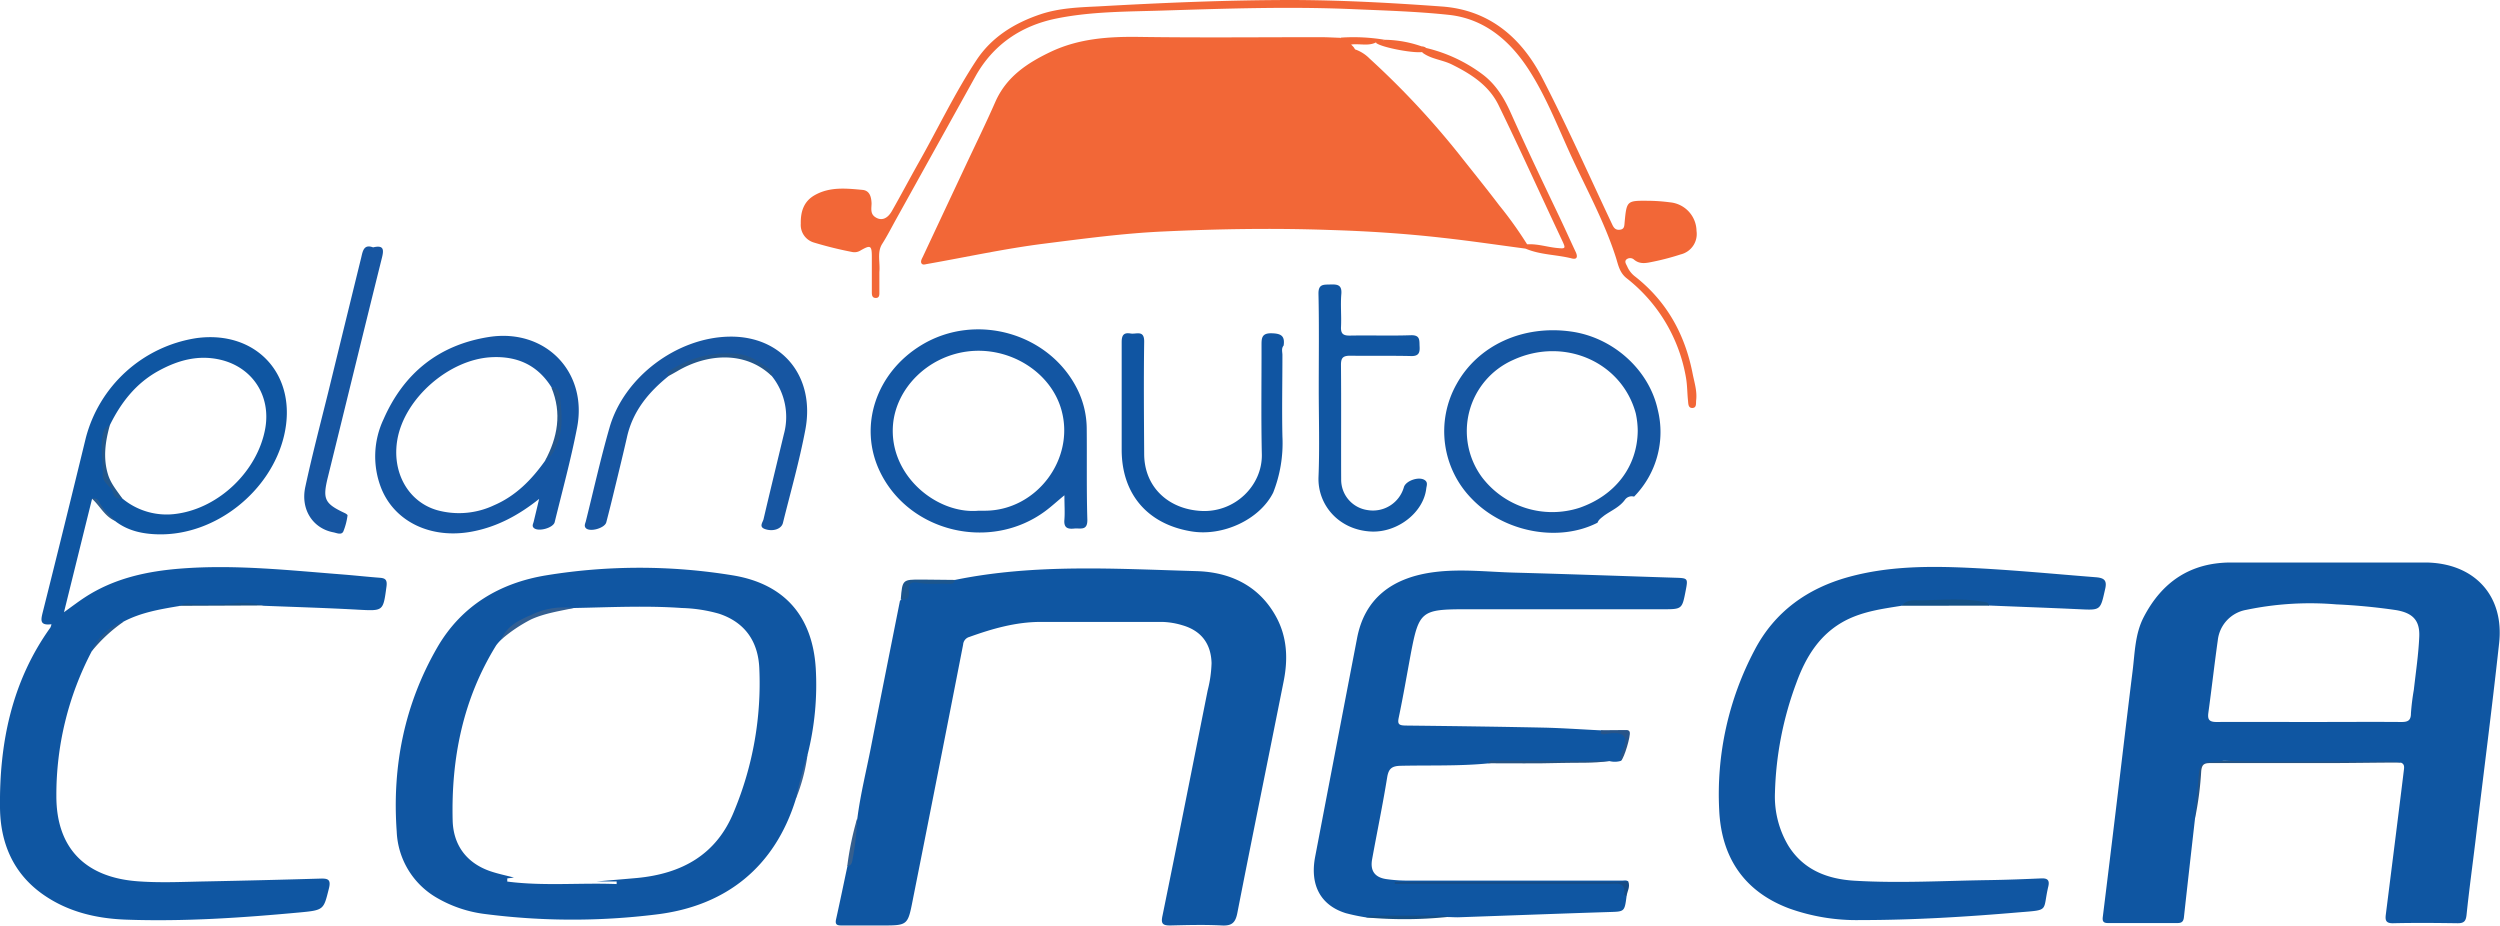 <svg xmlns="http://www.w3.org/2000/svg" viewBox="0 0 640 236.93"><defs><style>.cls-1{fill:#0f56a2;}.cls-2{fill:#1056a2;}.cls-3{fill:#1055a2;}.cls-4{fill:#1756a2;}.cls-5{fill:#1156a2;}.cls-6{fill:#255383;}.cls-7{fill:#164c86;}.cls-8{fill:#155186;}.cls-9{fill:#23568c;}.cls-10{fill:#185186;}.cls-11{fill:#1d568d;}.cls-12{fill:#154f84;}.cls-13{fill:#f26737;}.cls-14{fill:#275489;}.cls-15{fill:#27588d;}.cls-16{fill:#355f8e;}.cls-17{fill:#3a6496;}.cls-18{fill:#315e8d;}.cls-19{fill:#335f92;}.cls-20{fill:#22578c;}.cls-21{fill:#1356a3;}.cls-22{fill:#1556a2;}.cls-23{fill:#1556a3;}.cls-24{fill:#24578e;}</style></defs><title>coneca</title><g id="Layer_2" data-name="Layer 2"><g id="Layer_1-2" data-name="Layer 1"><path class="cls-1" d="M244.48,148.46c20.5-4.2,41.23-2.84,61.89-2.25,8.44.25,15.87,3.64,20.26,11.58,2.89,5.23,3.13,10.84,2,16.54-3.94,19.8-8,39.58-11.87,59.39-.48,2.46-1.38,3.33-3.94,3.2-4.4-.23-8.82-.11-13.23,0-1.88,0-2.45-.39-2-2.46,3.93-19.22,7.73-38.46,11.57-57.7a31.91,31.91,0,0,0,1-7c-.14-5-2.66-8.3-7.45-9.69a19.41,19.41,0,0,0-5.25-.86l-31,0c-6.38,0-12.39,1.72-18.31,3.85a2.18,2.18,0,0,0-1.59,1.95q-6.39,32.73-12.9,65.42c-1.28,6.49-1.28,6.49-8.05,6.49-3.4,0-6.79,0-10.18,0-1.13,0-1.71-.2-1.39-1.61,1-4.51,1.94-9.05,2.9-13.58,1.79-3.87,1.69-8.14,2.54-12.21.79-6.2,2.32-12.25,3.51-18.37,2.42-12.41,4.91-24.8,7.37-37.2,0-.15.18-.28.27-.42a2.89,2.89,0,0,0,1.31-2.05c.57-2.52,1-2.65,3.62-2.58C238.5,149,241.54,149.53,244.48,148.46Z"/><path class="cls-1" d="M349.76,234.86a50.47,50.47,0,0,1-5.2-1.08c-6.48-2-9.27-7.2-7.88-14.45q5.35-28,10.74-56c1.89-9.86,8.67-15.56,20.15-16.92,6.7-.8,13.39,0,20.08.18,13.74.37,27.47.87,41.2,1.31,3.27.1,3.3.13,2.68,3.33-.92,4.74-.92,4.74-5.9,4.74h-50.4c-11.39,0-12,.49-14.09,11.52-1,5.4-1.93,10.82-3.06,16.2-.35,1.66,0,2,1.65,2.05,11.79.13,23.58.28,35.36.53,4.91.11,9.81.46,14.72.7a12.25,12.25,0,0,0,4.17.38c2.11.08,2.63,1.06,2.3,2.9a22.61,22.61,0,0,1-1.33,4.53,5.37,5.37,0,0,1-2.92.06c-7.83.4-15.66.09-23.49.17a46.51,46.51,0,0,0-7.55.42c-7.43.72-14.9.45-22.36.61-2.31.05-3.15.69-3.52,3-1.13,7-2.59,14-3.85,20.95-.52,2.9.65,4.59,3.56,5.05a38.57,38.57,0,0,0,6.08.39q27.24,0,54.48,0c.49,0,1-.16,1.45.24a1.1,1.1,0,0,1-.86.47c-19.07-.26-38.15,0-57.22-.11-.25,0-.44-.12-.66-.06.88.05,1.76.07,2.65.07h51.38c3.65,0,3.65,0,4.29,3.32-.53,4.09-.53,4-4.49,4.12-12.9.41-25.8.9-38.7,1.35-.84,0-1.68-.05-2.52-.07C363.72,234.57,356.74,235.13,349.76,234.86Z"/><path class="cls-2" d="M486.83,155.07c-4.76.76-9.55,1.39-14,3.58-6.86,3.42-10.53,9.44-13,16.27a86.72,86.72,0,0,0-5.44,28,24.57,24.57,0,0,0,3.45,13.62c3.88,6.19,10,8.5,16.86,8.92,11.6.7,23.23,0,34.85-.16,4.32-.07,8.64-.24,13-.43,1.56-.07,2.2.41,1.82,2.05-1.51,6.38.42,6-7.31,6.62-13.61,1.17-27.22,2-40.88,2a51.09,51.09,0,0,1-18.21-3c-11.55-4.36-17.28-13.11-17.85-25.08a78.9,78.9,0,0,1,9.12-41.16c5.14-9.75,13.49-15.69,24-18.59,10-2.75,20.23-2.83,30.54-2.36,10.93.5,21.81,1.56,32.7,2.42,2.17.17,3,.76,2.42,3.1-1.21,5.39-1.1,5.36-6.66,5.09-7.71-.36-15.42-.63-23.13-.95-1.11-.84-2.47-.61-3.68-.65a154.83,154.83,0,0,0-17.5.21A2.51,2.51,0,0,0,486.83,155.07Z"/><path class="cls-3" d="M325.94,126.1C322.49,133,313,137.45,304.79,136c-11.06-1.89-17.6-9.54-17.64-20.76,0-9.22,0-18.45,0-27.68,0-1.84.6-2.48,2.32-2.18,1.4.24,3.48-1,3.44,2.1-.14,9.57-.06,19.14,0,28.7,0,8.45,6.15,14.18,14.6,14.62,8.67.46,15.69-6.56,15.52-14.49-.21-9.31-.06-18.62-.08-27.93,0-1.72,0-3.1,2.5-3.06s3.53.66,3.16,3.14c-.64.74-.31,1.62-.31,2.43,0,6.94-.15,13.88,0,20.81A34.61,34.61,0,0,1,325.94,126.1Z"/><path class="cls-4" d="M171.22,96.22c-5.2,4.17-9.28,9.08-10.74,15.81-1,4.37-2.06,8.72-3.12,13.07-.69,2.87-1.4,5.75-2.15,8.61-.4,1.52-4.25,2.58-5.25,1.47-.48-.53-.16-1.13,0-1.68,2-8,3.8-16.12,6.09-24.07,3.71-12.9,17.2-23,30.62-23.25s22.09,10.1,19.5,23.82c-1.51,8-3.77,15.93-5.74,23.87-.38,1.57-2.56,2.29-4.62,1.56-1.6-.57-.53-1.72-.34-2.53,1.69-7.24,3.46-14.47,5.19-21.7a16.74,16.74,0,0,0-3.13-15c-2.08-3.24-5.39-4.64-8.91-5a23.45,23.45,0,0,0-17,4.46A1.07,1.07,0,0,0,171.22,96.22Z"/><path class="cls-5" d="M337.6,99.42c0-8,.11-16.1-.07-24.15-.06-2.57,1.25-2.39,3-2.44s3.06,0,2.85,2.45c-.24,2.77.06,5.59-.08,8.38-.09,1.84.61,2.28,2.34,2.25,5.17-.1,10.35.09,15.52-.09,2.5-.09,2.17,1.37,2.26,2.91s-.22,2.47-2.18,2.42c-5.17-.13-10.35,0-15.53-.09-1.93,0-2.43.54-2.42,2.42.09,9.74,0,19.49.05,29.23a7.85,7.85,0,0,0,6.82,7.88,8.23,8.23,0,0,0,9.23-5.85c.48-1.72,4-2.88,5.42-1.78.78.59.39,1.42.31,2.12-.71,6.1-7.26,11.21-13.92,11-8.43-.31-13.95-6.83-13.66-14C337.84,114.51,337.6,107,337.6,99.42Z"/><path class="cls-4" d="M95.51,63.33c2.8-.67,2.78.62,2.25,2.72-4.65,18.69-9.21,37.41-13.83,56.12-1.38,5.59-.87,6.74,4.34,9.18.28.13.73.44.7.59a16.55,16.55,0,0,1-1.08,4.12c-.49,1-1.72.37-2.57.21-5.21-1-8.4-5.82-7.17-11.58C79.89,116.6,82,108.58,84,100.53q4.25-17.39,8.51-34.75C92.89,64.09,93.25,62.47,95.51,63.33Z"/><path class="cls-6" d="M561.94,209.42a83.6,83.6,0,0,1,.81-13.78c.14-1.19,1.39-1.34,2.2-1.17,2.76.58,5.52.11,8.26.16q16,.31,32,0c3,0,6,.52,9-.2.78-.19.39.44.33.79-6.09,0-12.18.12-18.27.13-10.16,0-20.31,0-30.47,0-1.58,0-2.12.38-2.29,2.07A82.67,82.67,0,0,1,561.94,209.42Z"/><path class="cls-7" d="M416.41,229.34c-.22-.11-.65-.26-.64-.33.51-3.41-1.94-2.73-3.81-2.73h-54.9v-.5H411.5c1.78,0,3.56-.08,5.33-.13C417.39,227,416.6,228.12,416.41,229.34Z"/><path class="cls-8" d="M486.83,155.07c1.4-1.83,3.65-1.32,5.33-1.37,5.18-.16,10.4-.59,15.58.35.68.13,1.38.08,1.44,1Z"/><path class="cls-9" d="M171.22,96.22c-.5-.39-.61-.74,0-1.16A26.74,26.74,0,0,1,188,90.51c3.55.14,6.32,2,9.06,4,.46.33,1,.93.42,1.68-6.84-6.5-16.66-5.59-24.1-1.17C172.69,95.41,172,95.81,171.22,96.22Z"/><path class="cls-10" d="M45.9,155.09c.35-1.43,1.49-1.39,2.56-1.25a39.57,39.57,0,0,0,10.31.1,19.5,19.5,0,0,1,6.51-.06A3.8,3.8,0,0,1,67.73,155Z"/><path class="cls-11" d="M244.48,148.46c-.16,1-.93,1.06-1.71,1-2.57-.16-5.15.26-7.74-.29-1.35-.28-2.72,0-2.36,2.09.26,1.52-.32,2.48-2.08,2.21.42-5.11.42-5.12,5.36-5.1C238.79,148.4,241.63,148.44,244.48,148.46Z"/><path class="cls-6" d="M381,195.4c.29-.92,1.08-.65,1.7-.65q14.67,0,29.34.06c-4.18.65-8.4.38-12.6.51C393.29,195.5,387.14,195.39,381,195.4Z"/><path class="cls-12" d="M349.76,234.86a1.87,1.87,0,0,1,1.41-.45c6.11,0,12.22,0,18.33,0a4.86,4.86,0,0,1,1.2.32A107.73,107.73,0,0,1,349.76,234.86Z"/><path class="cls-13" d="M390.55,63.65c-7.11-.94-14.21-2-21.34-2.78-9.59-1.09-19.22-1.71-28.88-2-14.25-.5-28.49-.27-42.71.4-10.12.47-20.2,1.83-30.27,3.1s-20,3.45-30,5.21c-.51.09-1.09.32-1.42-.12s0-1.13.28-1.65q5.43-11.58,10.87-23.16c2.58-5.5,5.28-11,7.71-16.53,2.84-6.49,8.2-10,14.27-12.89,7.15-3.36,14.71-3.89,22.51-3.78,15.51.23,31,.06,46.56.07,1.69,0,3.38.11,5.08.16a6.28,6.28,0,0,0,3.8,3A9.69,9.69,0,0,1,350.62,15a212.7,212.7,0,0,1,22.67,24.2c3.5,4.44,7.07,8.83,10.49,13.34A100.46,100.46,0,0,1,391,62.64,1.17,1.17,0,0,1,390.55,63.65Z"/><path class="cls-13" d="M225.12,69.64c0,1.63,0,3.32,0,5,0,.72.11,1.73-1.05,1.63-.89-.07-.88-.91-.88-1.58,0-3,0-5.93,0-8.9s-.34-3.12-2.81-1.72a2.94,2.94,0,0,1-2.18.45,98.79,98.79,0,0,1-9.84-2.43A4.69,4.69,0,0,1,205,57.25c-.06-3.07.75-5.72,3.62-7.32,3.86-2.16,8.05-1.7,12.16-1.32,1.83.16,2.27,1.73,2.34,3.42,0,1.2-.39,2.62.87,3.5,1.57,1.1,3.17.56,4.36-1.55,2.28-4,4.46-8.13,6.73-12.17,5-8.82,9.34-18,14.9-26.42,3.9-5.91,9.75-9.51,16.41-11.74,4.71-1.57,9.63-1.77,14.53-2C297.65.71,314.33,0,331.05,0c12.74.05,25.44.74,38.12,1.67,12.11.89,20.31,8,25.6,18.2,6.39,12.35,12.05,25.09,18,37.69.43.9.91,1.36,1.91,1.25,1.19-.13,1.14-1,1.22-1.88.53-5.55.54-5.58,6.08-5.53a45.07,45.07,0,0,1,5.57.4,7.47,7.47,0,0,1,6.76,7.33,5.37,5.37,0,0,1-4.06,6,64.55,64.55,0,0,1-6.85,1.82c-1.68.33-3.48.88-5.09-.49a1.5,1.5,0,0,0-1.9-.08c-.67.56-.09,1.27.16,1.84a6.46,6.46,0,0,0,2,2.56c8.15,6.39,12.8,14.87,14.75,24.9.44,2.23,1.17,4.43.9,6.76-.09.8.17,1.95-.95,2s-1.06-1.1-1.14-1.89c-.21-1.93-.18-3.9-.51-5.81a41.1,41.1,0,0,0-15.25-25.55c-1.81-1.46-2.12-3.47-2.69-5.24-3-9.41-7.81-18-11.87-26.93-3.18-7-6-14.14-10.11-20.65-4.87-7.75-11.53-13.58-20.84-14.57-8.06-.86-16.22-1.1-24.35-1.45-16.38-.72-32.73-.15-49.08.36-9,.28-18.17.22-27.08,2.05s-16.13,6.65-20.68,14.87Q239.57,37.81,229.47,56c-1.19,2.14-2.29,4.32-3.6,6.39C224.46,64.56,225.36,67.15,225.12,69.64Z"/><path class="cls-13" d="M390.55,63.65c0-.35,0-.71,0-1.06,2.73-.31,5.32.62,8,.89,2.24.22,2.34.19,1.37-1.88-5.45-11.55-10.69-23.2-16.29-34.68-2.47-5.07-7.06-8-12.05-10.46-2.37-1.15-5.1-1.32-7.29-2.88-.34-.4-1.07-.75-.56-1.39.33-.4.89-.31,1.31.08a39.11,39.11,0,0,1,14.72,6.94c3.42,2.67,5.46,6.2,7.14,10,4,8.94,8.22,17.75,12.43,26.57,1.38,2.91,2.69,5.84,4.06,8.75.52,1.12.4,2-1,1.63C398.46,65.16,394.32,65.27,390.55,63.65Z"/><path class="cls-13" d="M365,12.27c-.31,0-.78-.07-.9.09-.32.42.42.51.43.88-1.84.62-10.87-1.05-12.28-2.27.41-1.11,1.6-.1,2.17-.79A29.71,29.71,0,0,1,365,12.27Z"/><path class="cls-13" d="M354.46,10.18c-.55.72-1.42.42-2.13.64-2,1.07-4.21.29-6.44.58.45.49,1.09.94,1,1.74-1.75-.61-3.72-1-3.6-3.51A48.38,48.38,0,0,1,354.46,10.18Z"/><path class="cls-14" d="M415,194.75c-.47-1.25.26-2.25.69-3.32,1-2.53.11-3.83-2.58-3.77-.74,0-1.48.2-2.22.28s-1.42.08-1-1l6.32-.05c.43,0,.82,0,1,.53C417.49,188.37,415.82,194,415,194.75Z"/><path class="cls-15" d="M23.5,166.7A3.61,3.61,0,0,1,25,163c2.05-1.56,3.52-4.13,6.64-3.84A39.12,39.12,0,0,0,23.5,166.7Z"/><path class="cls-16" d="M219.44,209.48a67.28,67.28,0,0,1-1.16,10.4c-.15.74-.19,1.77-1.38,1.81A79.51,79.51,0,0,1,219.44,209.48Z"/><path class="cls-17" d="M203.73,204.52a25.31,25.31,0,0,1,3-11.32A46.21,46.21,0,0,1,203.73,204.52Z"/><path class="cls-18" d="M23.56,127.69a1.18,1.18,0,0,1,2.09,0c.9,2.2,2.82,3.65,3.9,5.7C26.82,132.26,25.62,129.52,23.56,127.69Z"/><path class="cls-1" d="M620.8,144H571.17c-10.37,0-17.69,4.93-22.39,14-2.24,4.33-2.25,9.15-2.84,13.83-1.47,11.83-2.85,23.68-4.28,35.52q-1.65,13.71-3.35,27.43c-.14,1.14.24,1.53,1.35,1.52q8.9,0,17.81,0c1.06,0,1.49-.41,1.61-1.46.93-8.49,1.9-17,2.86-25.45.15-3.28.6-6.53.84-9.8.33-4.43.55-4.42,5-4.62.6,0,1.16-.23,1.76-.21,12,.45,24,.08,36,.2,3,0,6-.24,9,.24,1.13.36.93,1.3.83,2.11-.68,5.62-1.39,11.24-2.09,16.86q-1.25,9.93-2.5,19.87c-.19,1.45-.09,2.35,1.86,2.31,5.51-.13,11-.08,16.54,0,1.63,0,2.09-.56,2.26-2.18.66-6.39,1.54-12.76,2.31-19.14,2-16.71,4.17-33.42,6-50.15C641.23,152.46,633.38,144.05,620.8,144ZM619.33,163c-.2,4.55-.88,9.08-1.39,13.61a59.06,59.06,0,0,0-.74,6c0,1.87-.82,2.23-2.47,2.22-7.88-.06-15.76,0-23.64,0h0c-7.88,0-15.76-.05-23.64,0-1.88,0-2.35-.61-2.11-2.36.85-6.19,1.55-12.41,2.42-18.6a8.87,8.87,0,0,1,7.3-7.75,79.89,79.89,0,0,1,23-1.4,150.7,150.7,0,0,1,15.41,1.48C617.56,156.92,619.52,158.72,619.33,163Z"/><path class="cls-2" d="M208.83,171.05c-.84-13.3-8-21.56-21.18-23.75a148,148,0,0,0-47.61-.05c-12,1.92-21.89,7.75-28.11,18.52-8.41,14.58-11.57,30.45-10.37,47.13a20.53,20.53,0,0,0,10.26,16.93A32.33,32.33,0,0,0,124.26,234a174.76,174.76,0,0,0,43.6.12c18-2.12,30.5-12.19,35.87-29.56.79-3.83,1.81-7.59,3-11.32A73.15,73.15,0,0,0,208.83,171.05Zm-20.91,36.64c-4.48,11.15-13.41,16-24.91,17.08-3.45.31-6.91.59-10.36.89h5.21l0,.66c-9.33-.37-18.71.57-28-.64v-.81l1.71-.21c-2.12-.57-4.29-1-6.34-1.73-6-2.18-9.2-6.79-9.35-12.93-.39-15.89,2.64-31.05,11.14-44.79a11.07,11.07,0,0,1,1.34-1.5c2.24-3.16,5.57-4.68,9-6.22,3.08-1.38,6.31-1.51,9.54-1.84,9.22-.18,18.45-.65,27.67,0a38.29,38.29,0,0,1,9.5,1.46c6.72,2.23,10,7.17,10.31,13.91A85.29,85.29,0,0,1,187.92,207.69Z"/><path class="cls-19" d="M146.86,155.65c-3.67.81-7.39,1.33-10.88,2.91a38.34,38.34,0,0,0-7.64,5.15c1.44-3.58,4.69-5,7.87-6.39A19.13,19.13,0,0,1,146.86,155.65Z"/><path class="cls-1" d="M97.14,147.9c-3.12-.24-6.23-.58-9.35-.83C74,146,60.3,144.48,46.47,145.54c-8.8.67-17.27,2.49-24.8,7.42-1.65,1.08-3.22,2.28-5.29,3.77,2.48-10,4.83-19.54,7.18-29a1.38,1.38,0,0,1,1.85.79c1,2,2.66,3.37,4.14,4.93,3.24,2.48,7.05,3.26,11,3.34,14.62.31,28.79-11,32.16-25.22,3.66-15.44-7-27.15-22.5-25a34.72,34.72,0,0,0-28.26,25.61Q16.56,134.37,11,156.51c-.52,2.09-1,3.71,2.17,3.29a3.25,3.25,0,0,1-.28.87C3,174.48-.19,190.23,0,206.8c.1,8.83,3.25,16.6,10.76,22,6.42,4.6,13.83,6.36,21.56,6.63,14.85.53,29.66-.48,44.44-1.85,6.21-.58,6.08-.72,7.44-6.12.57-2.27-.18-2.6-2.17-2.54q-14.61.43-29.24.72c-5.93.11-11.88.42-17.81-.05-13.2-1.06-20.55-8.53-20.55-21.76A79,79,0,0,1,23.5,166.7a13.48,13.48,0,0,1,8.12-7.56c4.48-2.36,9.38-3.18,14.28-4a4,4,0,0,1,2.88-.57,81.48,81.48,0,0,0,10.94-.09,20.38,20.38,0,0,1,8,.61c8,.31,16.08.55,24.11,1,6.34.32,6.25.39,7.11-5.93C99.19,148.32,98.55,148,97.14,147.9ZM26.67,117.57c.19-3-.48-6.06,1.46-8.75C31,103,34.83,98.08,40.62,94.92c4.88-2.67,10-4.12,15.62-2.87,8.37,1.87,13.21,9.28,11.64,17.77-2,10.76-11.71,20.15-22.54,21.69a17.75,17.75,0,0,1-14-3.88C28.27,125,26.38,121.93,26.67,117.57Z"/><path class="cls-20" d="M28.13,108.82c-1.16,4.15-1.78,8.32-.5,12.58.71,2.4,2.33,4.23,3.68,6.23-1.11.08-2-.13-2.31-1.41-.48-1.78-2.79-2.53-2.71-4.66.13-3.39-.65-6.8,0-10.16A3,3,0,0,1,28.13,108.82Z"/><path class="cls-21" d="M278.2,109.65a22.92,22.92,0,0,0-2.3-9.8c-7.08-14.54-26-20-40-11.51-11.64,7.06-16.17,20.7-10.71,32.24,7.42,15.68,28.36,20.72,42.47,10.21,1.52-1.13,2.92-2.43,4.83-4,0,2.5.14,4.37,0,6.21-.2,2.06.74,2.5,2.51,2.31,1.54-.16,3.42.67,3.36-2.27C278.13,125.23,278.28,117.44,278.2,109.65Zm-25.87,21.09h-1.78c-10.67,1-23-9-21.94-22,.78-9.26,8.72-17.35,18.88-18.74,10.81-1.47,21.54,5.16,24.25,15C275.21,117.54,265.39,130.59,252.33,130.74Z"/><path class="cls-22" d="M410.65,132c1.84-1.32,4-2.17,5.38-4.12a2.13,2.13,0,0,1,2.29-.74,23.59,23.59,0,0,0,6.06-22.27c-2.25-10.31-11.55-18.54-22.21-20-12.32-1.73-23.78,3.53-29.27,13.43a24.66,24.66,0,0,0,4,29.51c8.25,8.48,22.13,11.08,32.07,6C409.24,133,410,132.54,410.65,132Zm-6.31-2a22.61,22.61,0,0,1-25-7.89,19.91,19.91,0,0,1,8-29.95c13-6,27.84.43,31.42,13.68a22,22,0,0,1,.5,4.45C419.16,119.47,413.51,126.82,404.34,130Z"/><path class="cls-23" d="M125.22,86.26c-12.83,2-21.82,9.22-27,21a22.25,22.25,0,0,0-.59,17.81c3.51,8.63,12.89,13,23.29,11,6.41-1.22,11.9-4.21,17.1-8.35-.47,2-.93,3.9-1.4,5.85-.13.55-.53,1.11.08,1.62,1.17,1,4.94-.05,5.3-1.52,1.95-8,4.16-16.06,5.73-24.18C150.5,95.21,139.64,84.05,125.22,86.26ZM139.51,118c-3.43,4.82-7.46,8.94-13,11.33a21,21,0,0,1-14.62,1.27c-7.43-2.15-11.65-9.75-10.15-18.15,1.88-10.54,13.22-20.42,24-21,6.67-.35,11.89,2,15.47,7.74a4.23,4.23,0,0,1,1.71,3.27C143.63,108,143.19,113.33,139.51,118Z"/><path class="cls-24" d="M139.51,118c3.23-6,4.39-12.24,1.65-18.79,2.31,0,2.21,2.06,2.32,3.3.33,3.42.6,7-.51,10.28C142.33,114.65,141.46,116.74,139.51,118Z"/></g></g></svg>